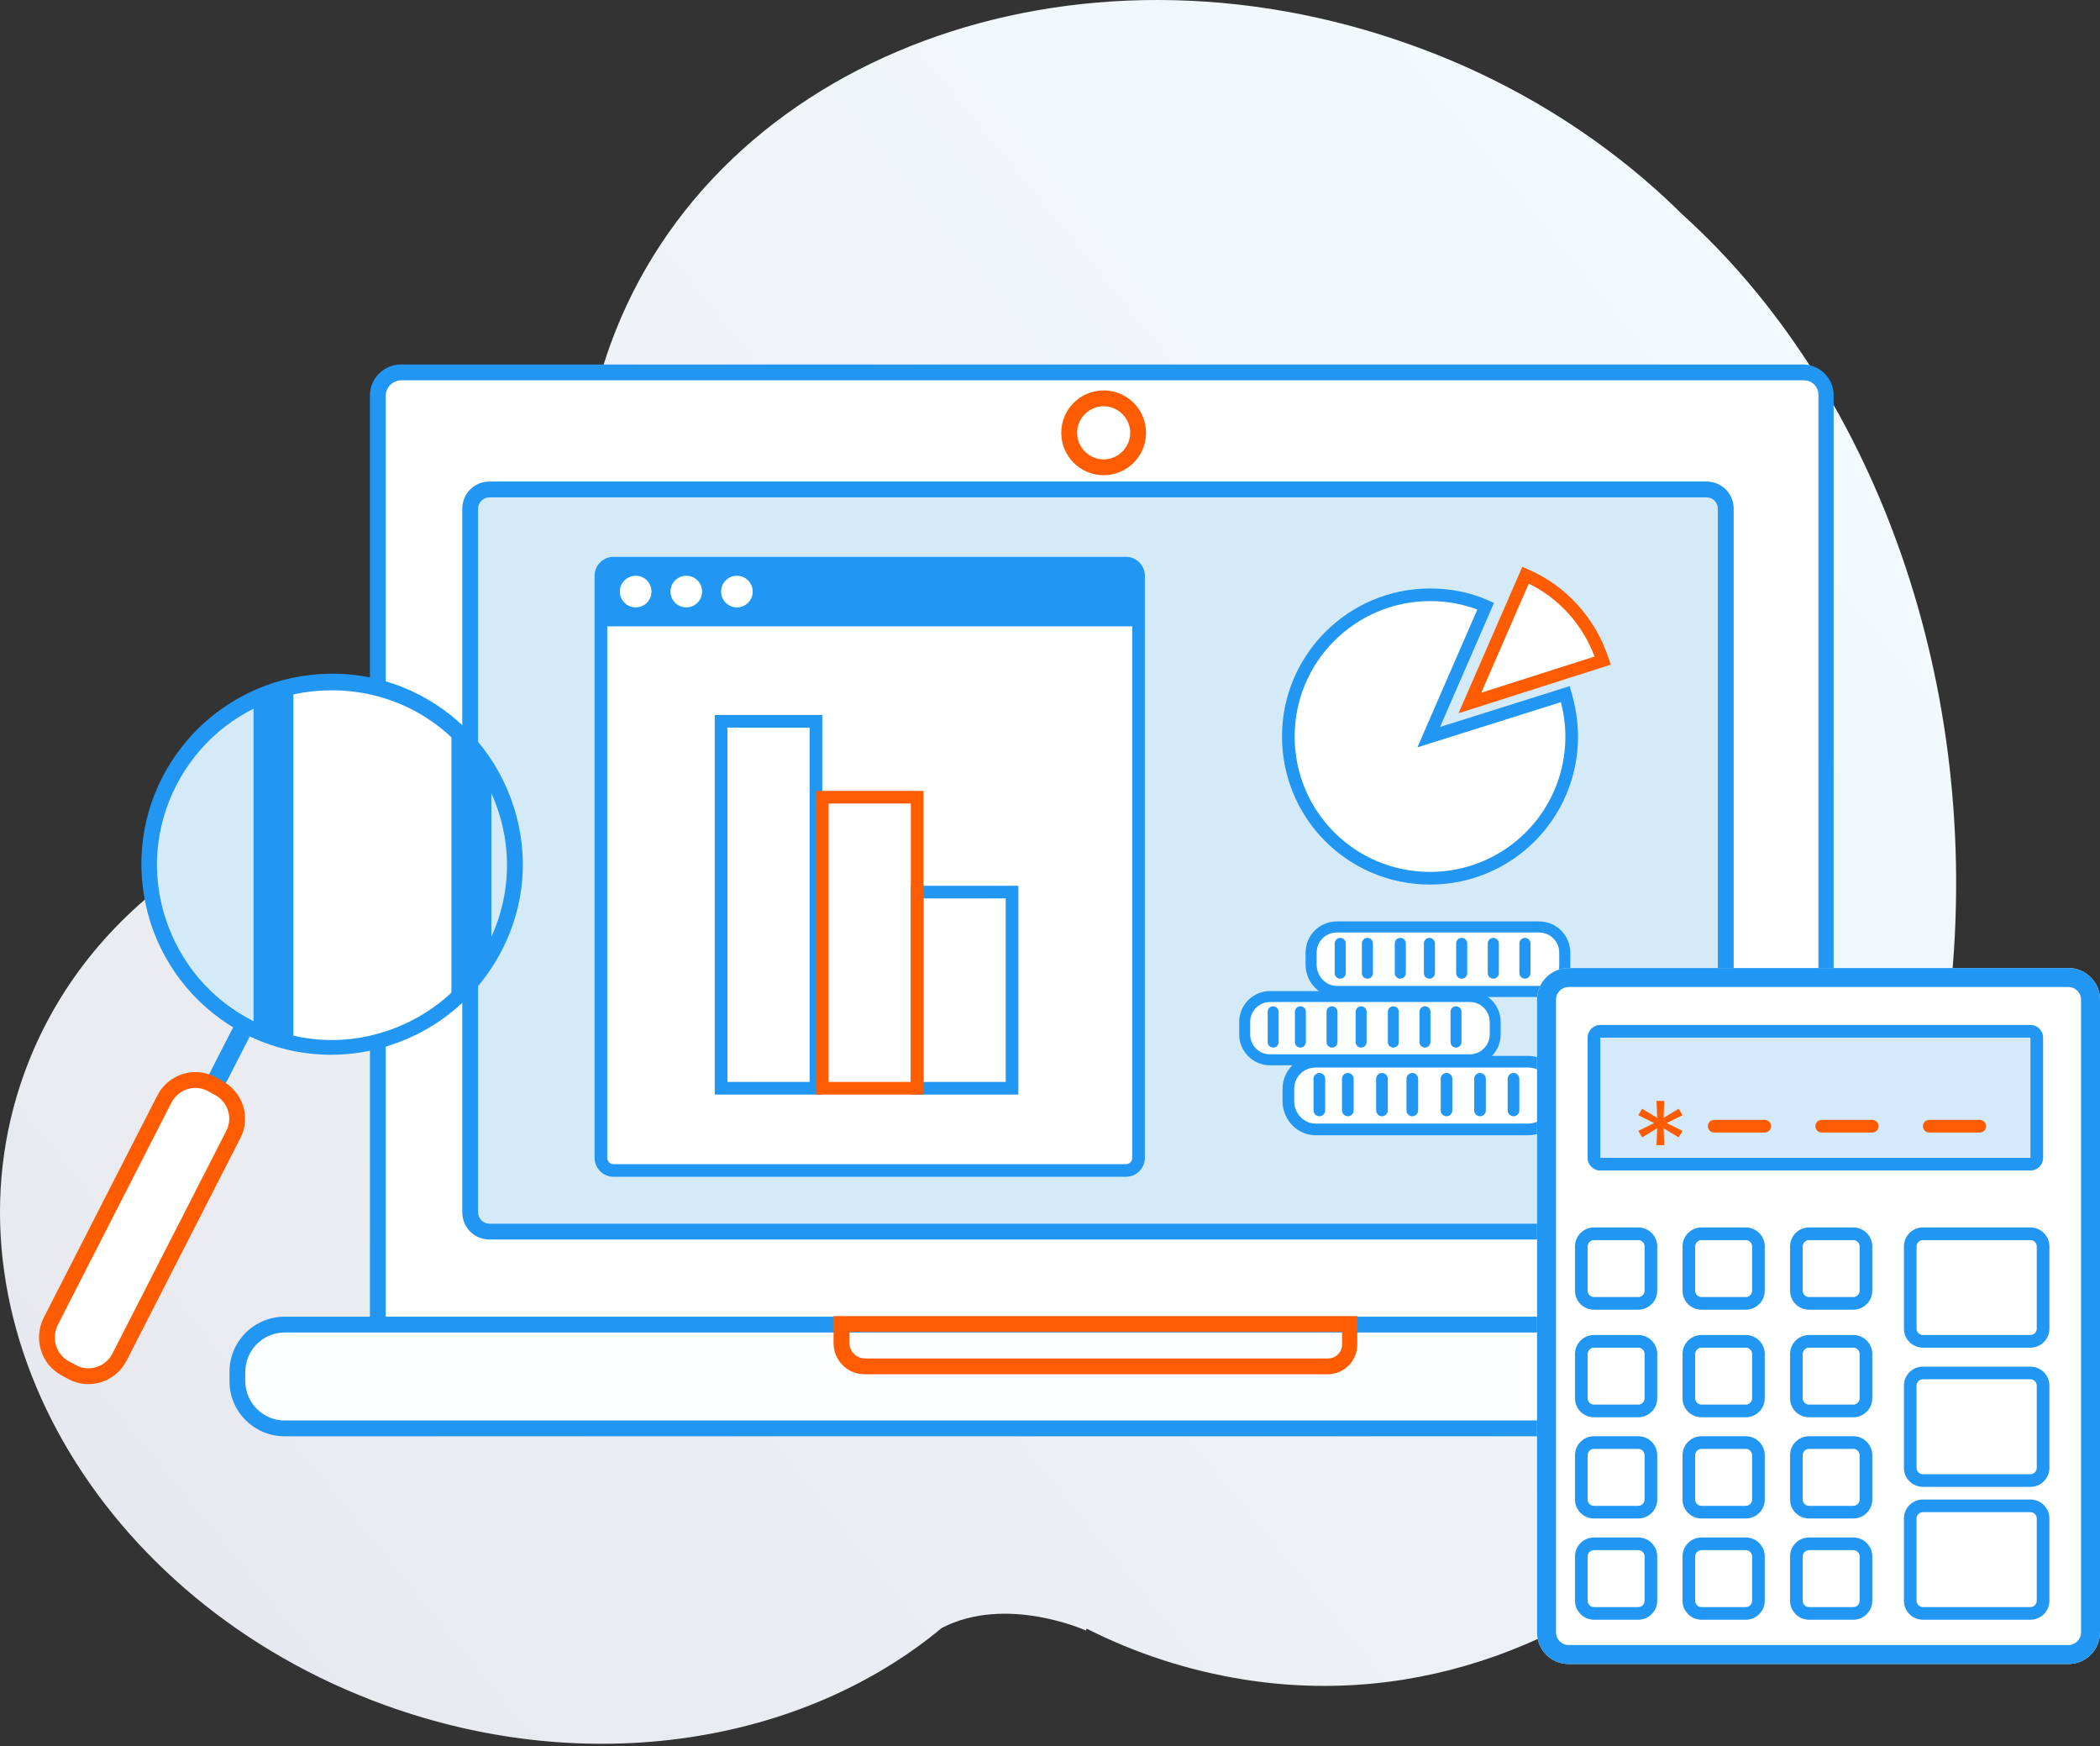 <svg xmlns="http://www.w3.org/2000/svg" width="332" height="276" viewBox="0 0 332 276" fill="none"><rect x="0" y="0" width="332" height="276" fill="#333333" stroke="none"/><path d="M148.883 257.307C159.083 252.007 171.683 257.707 171.683 257.707L171.783 257.407C179.483 261.307 187.783 264.007 196.383 265.407C251.883 274.407 302.183 224.707 308.583 154.407C312.983 106.007 295.483 60.507 265.983 33.907C254.583 22.607 240.083 13.207 223.383 7.207C169.783 -12.193 112.983 8.907 96.483 54.507C90.883 70.007 90.583 86.307 94.883 101.807C95.383 106.907 95.283 114.607 90.783 117.007C90.783 117.007 88.283 120.207 69.283 123.407L69.383 123.507C39.383 126.007 13.583 142.907 3.883 169.507C-10.217 208.207 15.283 253.007 60.883 269.507C93.183 281.207 126.983 275.507 148.883 257.307Z" fill="url(#paint0_linear_160_3230)"></path><path d="M58.781 210.007H287.781V62.907C287.781 60.907 286.181 59.307 284.181 59.307H62.481C60.481 59.307 58.781 61.007 58.781 63.007V210.007Z" fill="white"></path><path d="M289.984 210.807H58.484V62.507C58.484 59.807 60.684 57.607 63.384 57.607H285.084C287.684 57.607 289.884 59.807 289.884 62.407V210.807H289.984ZM60.984 208.307H287.484V62.407C287.484 61.107 286.484 60.107 285.184 60.107H63.484C62.084 60.107 60.984 61.207 60.984 62.607V208.307Z" fill="#2197F3"></path><path d="M44.984 225.807H301.984C306.084 225.807 309.484 222.507 309.484 218.307V216.807C309.484 212.707 306.184 209.307 301.984 209.307H44.984C40.884 209.307 37.484 212.607 37.484 216.807V218.307C37.584 222.507 40.884 225.807 44.984 225.807Z" fill="#FDFEFF"></path><path d="M301.981 227.007H44.981C40.181 227.007 36.281 223.107 36.281 218.307V216.807C36.281 212.007 40.181 208.107 44.981 208.107H301.981C306.781 208.107 310.681 212.007 310.681 216.807V218.307C310.681 223.107 306.781 227.007 301.981 227.007ZM44.981 210.607C41.581 210.607 38.781 213.407 38.781 216.807V218.307C38.781 221.707 41.581 224.507 44.981 224.507H301.981C305.381 224.507 308.181 221.707 308.181 218.307V216.807C308.181 213.407 305.381 210.607 301.981 210.607H44.981Z" fill="#2197F3"></path><path d="M209.881 217.207H136.681C133.981 217.207 131.781 215.007 131.781 212.307V208.007H214.581V212.507C214.581 215.107 212.481 217.207 209.881 217.207ZM134.281 210.407V212.207C134.281 213.607 135.381 214.707 136.781 214.707H209.981C211.181 214.707 212.181 213.707 212.181 212.507V210.507H134.281V210.407Z" fill="#FF5B01"></path><path d="M77.383 194.707H269.783C271.483 194.707 272.783 193.307 272.783 191.707V80.407C272.783 78.707 271.383 77.407 269.783 77.407H77.383C75.683 77.407 74.383 78.807 74.383 80.407V191.607C74.383 193.307 75.683 194.707 77.383 194.707Z" fill="#D4EAF9"></path><path d="M269.786 195.907H77.386C74.986 195.907 73.086 194.007 73.086 191.607V80.407C73.086 78.007 74.986 76.107 77.386 76.107H269.786C272.186 76.107 274.086 78.007 274.086 80.407V191.607C274.086 194.007 272.186 195.907 269.786 195.907ZM77.386 78.607C76.386 78.607 75.586 79.407 75.586 80.407V191.607C75.586 192.607 76.386 193.407 77.386 193.407H269.786C270.786 193.407 271.586 192.607 271.586 191.607V80.407C271.586 79.407 270.786 78.607 269.786 78.607H77.386Z" fill="#2197F3"></path><path d="M174.484 73.907C177.522 73.907 179.984 71.444 179.984 68.407C179.984 65.369 177.522 62.907 174.484 62.907C171.446 62.907 168.984 65.369 168.984 68.407C168.984 71.444 171.446 73.907 174.484 73.907Z" fill="white"></path><path d="M174.481 75.107C170.781 75.107 167.781 72.107 167.781 68.407C167.781 64.707 170.781 61.707 174.481 61.707C178.181 61.707 181.181 64.707 181.181 68.407C181.181 72.107 178.181 75.107 174.481 75.107ZM174.481 64.207C172.181 64.207 170.281 66.107 170.281 68.407C170.281 70.707 172.181 72.607 174.481 72.607C176.781 72.607 178.681 70.707 178.681 68.407C178.681 66.107 176.781 64.207 174.481 64.207Z" fill="#FF5B01"></path><path d="M207.98 178.507H241.58C243.98 178.507 245.88 176.607 245.88 174.207V172.107C245.88 169.707 243.98 167.807 241.58 167.807H207.98C205.58 167.807 203.68 169.707 203.68 172.107V174.207C203.78 176.607 205.68 178.507 207.98 178.507Z" fill="white"></path><path fill-rule="evenodd" clip-rule="evenodd" d="M202.766 172.107C202.766 169.198 205.078 166.886 207.986 166.886H241.586C244.494 166.886 246.806 169.198 246.806 172.107V174.207C246.806 177.115 244.494 179.427 241.586 179.427H207.986C205.158 179.427 202.885 177.102 202.766 174.245L202.766 174.226V172.107ZM207.986 168.727C206.094 168.727 204.606 170.215 204.606 172.107V174.186C204.696 176.12 206.22 177.586 207.986 177.586H241.586C243.478 177.586 244.966 176.098 244.966 174.207V172.107C244.966 170.215 243.478 168.727 241.586 168.727H207.986Z" fill="#2197F3"></path><path fill-rule="evenodd" clip-rule="evenodd" d="M239.28 169.586C239.788 169.586 240.2 169.998 240.2 170.507V175.507C240.2 176.015 239.788 176.427 239.28 176.427C238.771 176.427 238.359 176.015 238.359 175.507V170.507C238.359 169.998 238.771 169.586 239.28 169.586Z" fill="#2197F3"></path><path fill-rule="evenodd" clip-rule="evenodd" d="M233.983 169.586C234.491 169.586 234.903 169.998 234.903 170.507V175.507C234.903 176.015 234.491 176.427 233.983 176.427C233.475 176.427 233.062 176.015 233.062 175.507V170.507C233.062 169.998 233.475 169.586 233.983 169.586Z" fill="#2197F3"></path><path fill-rule="evenodd" clip-rule="evenodd" d="M228.686 169.586C229.194 169.586 229.606 169.998 229.606 170.507V175.507C229.606 176.015 229.194 176.427 228.686 176.427C228.178 176.427 227.766 176.015 227.766 175.507V170.507C227.766 169.998 228.178 169.586 228.686 169.586Z" fill="#2197F3"></path><path fill-rule="evenodd" clip-rule="evenodd" d="M223.28 169.586C223.788 169.586 224.2 169.998 224.2 170.507V175.507C224.2 176.015 223.788 176.427 223.28 176.427C222.771 176.427 222.359 176.015 222.359 175.507V170.507C222.359 169.998 222.771 169.586 223.28 169.586Z" fill="#2197F3"></path><path fill-rule="evenodd" clip-rule="evenodd" d="M218.483 169.586C218.991 169.586 219.403 169.998 219.403 170.507V175.507C219.403 176.015 218.991 176.427 218.483 176.427C217.975 176.427 217.562 176.015 217.562 175.507V170.507C217.562 169.998 217.975 169.586 218.483 169.586Z" fill="#2197F3"></path><path fill-rule="evenodd" clip-rule="evenodd" d="M213.084 169.586C213.593 169.586 214.005 169.998 214.005 170.507V175.507C214.005 176.015 213.593 176.427 213.084 176.427C212.576 176.427 212.164 176.015 212.164 175.507V170.507C212.164 169.998 212.576 169.586 213.084 169.586Z" fill="#2197F3"></path><path fill-rule="evenodd" clip-rule="evenodd" d="M208.584 169.586C209.093 169.586 209.505 169.998 209.505 170.507V175.507C209.505 176.015 209.093 176.427 208.584 176.427C208.076 176.427 207.664 176.015 207.664 175.507V170.507C207.664 169.998 208.076 169.586 208.584 169.586Z" fill="#2197F3"></path><path d="M211.381 156.707H243.281C245.581 156.707 247.381 154.907 247.381 152.607V150.607C247.381 148.307 245.581 146.507 243.281 146.507H211.381C209.081 146.507 207.281 148.307 207.281 150.607V152.607C207.381 154.907 209.181 156.707 211.381 156.707Z" fill="white"></path><path fill-rule="evenodd" clip-rule="evenodd" d="M206.406 150.607C206.406 147.823 208.598 145.631 211.382 145.631H243.282C246.066 145.631 248.258 147.823 248.258 150.607V152.607C248.258 155.39 246.066 157.582 243.282 157.582H211.382C208.678 157.582 206.526 155.378 206.407 152.645L206.406 152.626V150.607ZM211.382 147.382C209.566 147.382 208.158 148.79 208.158 150.607V152.587C208.248 154.445 209.691 155.831 211.382 155.831H243.282C245.098 155.831 246.506 154.423 246.506 152.607V150.607C246.506 148.79 245.098 147.382 243.282 147.382H211.382Z" fill="#2197F3"></path><path fill-rule="evenodd" clip-rule="evenodd" d="M241.087 148.231C241.57 148.231 241.963 148.623 241.963 149.107V153.807C241.963 154.29 241.57 154.682 241.087 154.682C240.603 154.682 240.211 154.29 240.211 153.807V149.107C240.211 148.623 240.603 148.231 241.087 148.231Z" fill="#2197F3"></path><path fill-rule="evenodd" clip-rule="evenodd" d="M236.087 148.231C236.57 148.231 236.963 148.623 236.963 149.107V153.807C236.963 154.29 236.57 154.682 236.087 154.682C235.603 154.682 235.211 154.29 235.211 153.807V149.107C235.211 148.623 235.603 148.231 236.087 148.231Z" fill="#2197F3"></path><path fill-rule="evenodd" clip-rule="evenodd" d="M231.087 148.231C231.57 148.231 231.963 148.623 231.963 149.107V153.807C231.963 154.29 231.57 154.682 231.087 154.682C230.603 154.682 230.211 154.29 230.211 153.807V149.107C230.211 148.623 230.603 148.231 231.087 148.231Z" fill="#2197F3"></path><path fill-rule="evenodd" clip-rule="evenodd" d="M225.985 148.231C226.469 148.231 226.861 148.623 226.861 149.107V153.807C226.861 154.29 226.469 154.682 225.985 154.682C225.501 154.682 225.109 154.29 225.109 153.807V149.107C225.109 148.623 225.501 148.231 225.985 148.231Z" fill="#2197F3"></path><path fill-rule="evenodd" clip-rule="evenodd" d="M221.384 148.231C221.867 148.231 222.259 148.623 222.259 149.107V153.807C222.259 154.29 221.867 154.682 221.384 154.682C220.9 154.682 220.508 154.29 220.508 153.807V149.107C220.508 148.623 220.9 148.231 221.384 148.231Z" fill="#2197F3"></path><path fill-rule="evenodd" clip-rule="evenodd" d="M216.18 148.231C216.664 148.231 217.056 148.623 217.056 149.107V153.807C217.056 154.29 216.664 154.682 216.18 154.682C215.697 154.682 215.305 154.29 215.305 153.807V149.107C215.305 148.623 215.697 148.231 216.18 148.231Z" fill="#2197F3"></path><path fill-rule="evenodd" clip-rule="evenodd" d="M211.884 148.231C212.367 148.231 212.759 148.623 212.759 149.107V153.807C212.759 154.29 212.367 154.682 211.884 154.682C211.4 154.682 211.008 154.29 211.008 153.807V149.107C211.008 148.623 211.4 148.231 211.884 148.231Z" fill="#2197F3"></path><path d="M200.781 167.507H232.381C234.581 167.507 236.381 165.707 236.381 163.507V161.507C236.381 159.307 234.581 157.507 232.381 157.507H200.781C198.581 157.507 196.781 159.307 196.781 161.507V163.507C196.781 165.707 198.581 167.507 200.781 167.507Z" fill="white"></path><path fill-rule="evenodd" clip-rule="evenodd" d="M195.914 161.507C195.914 158.828 198.102 156.64 200.78 156.64H232.38C235.059 156.64 237.247 158.828 237.247 161.507V163.507C237.247 166.185 235.059 168.373 232.38 168.373H200.78C198.102 168.373 195.914 166.185 195.914 163.507V161.507ZM200.78 158.373C199.059 158.373 197.647 159.785 197.647 161.507V163.507C197.647 165.228 199.059 166.64 200.78 166.64H232.38C234.102 166.64 235.514 165.228 235.514 163.507V161.507C235.514 159.785 234.102 158.373 232.38 158.373H200.78Z" fill="#2197F3"></path><path fill-rule="evenodd" clip-rule="evenodd" d="M230.187 159.04C230.665 159.04 231.053 159.428 231.053 159.907V164.707C231.053 165.185 230.665 165.573 230.187 165.573C229.708 165.573 229.32 165.185 229.32 164.707V159.907C229.32 159.428 229.708 159.04 230.187 159.04Z" fill="#2197F3"></path><path fill-rule="evenodd" clip-rule="evenodd" d="M225.28 159.04C225.759 159.04 226.147 159.428 226.147 159.907V164.707C226.147 165.185 225.759 165.573 225.28 165.573C224.802 165.573 224.414 165.185 224.414 164.707V159.907C224.414 159.428 224.802 159.04 225.28 159.04Z" fill="#2197F3"></path><path fill-rule="evenodd" clip-rule="evenodd" d="M220.28 159.04C220.759 159.04 221.147 159.428 221.147 159.907V164.707C221.147 165.185 220.759 165.573 220.28 165.573C219.802 165.573 219.414 165.185 219.414 164.707V159.907C219.414 159.428 219.802 159.04 220.28 159.04Z" fill="#2197F3"></path><path fill-rule="evenodd" clip-rule="evenodd" d="M215.187 159.04C215.665 159.04 216.053 159.428 216.053 159.907V164.707C216.053 165.185 215.665 165.573 215.187 165.573C214.708 165.573 214.32 165.185 214.32 164.707V159.907C214.32 159.428 214.708 159.04 215.187 159.04Z" fill="#2197F3"></path><path fill-rule="evenodd" clip-rule="evenodd" d="M210.585 159.04C211.063 159.04 211.451 159.428 211.451 159.907V164.707C211.451 165.185 211.063 165.573 210.585 165.573C210.107 165.573 209.719 165.185 209.719 164.707V159.907C209.719 159.428 210.107 159.04 210.585 159.04Z" fill="#2197F3"></path><path fill-rule="evenodd" clip-rule="evenodd" d="M205.585 159.04C206.063 159.04 206.451 159.428 206.451 159.907V164.707C206.451 165.185 206.063 165.573 205.585 165.573C205.107 165.573 204.719 165.185 204.719 164.707V159.907C204.719 159.428 205.107 159.04 205.585 159.04Z" fill="#2197F3"></path><path fill-rule="evenodd" clip-rule="evenodd" d="M201.28 159.04C201.759 159.04 202.147 159.428 202.147 159.907V164.707C202.147 165.185 201.759 165.573 201.28 165.573C200.802 165.573 200.414 165.185 200.414 164.707V159.907C200.414 159.428 200.802 159.04 201.28 159.04Z" fill="#2197F3"></path><path d="M37.63 160.863L26.914 181.778L29.584 183.146L40.3 162.231L37.63 160.863Z" fill="#2197F3"></path><path d="M52.58 165.607C68.541 165.607 81.48 152.668 81.48 136.707C81.48 120.746 68.541 107.807 52.58 107.807C36.619 107.807 23.68 120.746 23.68 136.707C23.68 152.668 36.619 165.607 52.58 165.607Z" fill="#D4EAF9"></path><path d="M10.387 216.307L11.487 216.907C14.187 218.307 17.487 217.207 18.887 214.507L36.887 179.307C38.287 176.607 37.187 173.307 34.487 171.907L33.387 171.307C30.687 169.907 27.387 171.007 25.987 173.707L7.987 208.907C6.687 211.607 7.687 214.907 10.387 216.307Z" fill="white"></path><path fill-rule="evenodd" clip-rule="evenodd" d="M24.877 173.131C26.585 169.837 30.63 168.469 33.962 170.197L33.974 170.203L35.074 170.803C38.358 172.514 39.721 176.552 37.998 179.879C37.997 179.88 37.997 179.881 37.996 179.882L19.999 215.076L19.996 215.082C18.288 218.376 14.243 219.744 10.911 218.016L10.899 218.01L9.799 217.41C6.479 215.68 5.283 211.639 6.86 208.364L6.867 208.351L24.877 173.131ZM27.098 174.279C27.097 174.28 27.097 174.281 27.096 174.282L9.107 209.462C8.095 211.58 8.895 214.125 10.962 215.197L10.973 215.203L12.073 215.803C14.138 216.866 16.684 216.034 17.775 213.934C17.776 213.933 17.776 213.932 17.777 213.931L35.777 178.731C36.849 176.663 36.017 174.108 33.911 173.016L33.899 173.01L32.8 172.411C30.735 171.347 28.189 172.179 27.098 174.279Z" fill="#FF5B01"></path><path d="M61.981 164.207C65.381 163.107 68.481 161.407 71.281 159.207V114.107C69.781 112.907 68.081 111.807 66.281 110.907C62.181 108.807 57.681 107.707 53.081 107.707C50.581 107.707 48.181 108.007 45.781 108.707V164.707C51.081 166.107 56.681 166.007 61.981 164.207Z" fill="white"></path><path d="M46.386 108.307C45.486 108.507 44.486 108.707 43.586 109.007C42.386 109.407 41.186 109.907 40.086 110.407V162.707C42.086 163.707 44.186 164.407 46.386 164.807V108.307Z" fill="#2197F3"></path><path d="M77.683 151.107V122.307C76.083 119.207 73.983 116.507 71.383 114.207V159.307C73.883 157.007 75.983 154.207 77.683 151.107Z" fill="#2197F3"></path><path d="M81.185 127.407C78.685 119.707 73.385 113.507 66.285 109.807C59.085 106.107 50.985 105.507 43.285 107.907C35.585 110.407 29.385 115.707 25.685 122.807C21.985 130.007 21.385 138.107 23.785 145.807C26.285 153.507 31.585 159.707 38.685 163.407C42.985 165.607 47.585 166.707 52.385 166.707C55.485 166.707 58.685 166.207 61.685 165.207C69.385 162.707 75.585 157.407 79.285 150.307C82.985 143.207 83.685 135.107 81.185 127.407ZM77.085 149.307C73.685 155.907 67.985 160.707 60.985 163.007C53.985 165.307 46.485 164.707 39.885 161.307C33.285 157.907 28.485 152.207 26.185 145.207C23.885 138.207 24.485 130.707 27.885 124.107C31.285 117.507 36.985 112.707 43.985 110.407C46.785 109.507 49.585 109.107 52.485 109.107C56.885 109.107 61.085 110.107 65.085 112.107C71.685 115.507 76.485 121.207 78.785 128.207C81.085 135.207 80.485 142.707 77.085 149.307Z" fill="#2197F3"></path><path d="M232.383 111.107L253.383 104.407C251.383 98.306 246.983 93.406 241.183 90.906L232.383 111.107Z" fill="white"></path><path fill-rule="evenodd" clip-rule="evenodd" d="M240.665 89.594L241.58 89.988C247.651 92.605 252.248 97.731 254.334 104.095L254.648 105.053L230.586 112.73L240.665 89.594ZM241.693 92.241L234.182 109.483L252.098 103.767C250.174 98.691 246.479 94.584 241.693 92.241Z" fill="#FF5B01"></path><path d="M225.88 116.507L234.88 95.807C232.18 94.607 229.18 94.007 226.08 94.007C213.78 94.007 203.68 104.007 203.68 116.407C203.68 128.807 213.68 138.807 226.08 138.807C238.48 138.807 248.48 128.807 248.48 116.407C248.48 114.107 248.08 111.807 247.48 109.707L225.88 116.507Z" fill="white"></path><path fill-rule="evenodd" clip-rule="evenodd" d="M202.68 116.407C202.68 103.451 213.23 93.007 226.08 93.007C229.308 93.007 232.448 93.631 235.286 94.893L236.192 95.296L227.671 114.894L248.159 108.444L248.441 109.432C249.061 111.601 249.48 113.994 249.48 116.407C249.48 129.359 239.032 139.807 226.08 139.807C213.127 139.807 202.68 129.359 202.68 116.407ZM226.08 95.007C214.329 95.007 204.68 104.562 204.68 116.407C204.68 128.254 214.232 137.807 226.08 137.807C237.927 137.807 247.48 128.254 247.48 116.407C247.48 114.571 247.211 112.722 246.782 110.975L224.088 118.119L233.557 96.342C231.237 95.454 228.702 95.007 226.08 95.007Z" fill="#2197F3"></path><path d="M94 91C94 89.343 95.343 88 97 88H178C179.657 88 181 89.343 181 91V183C181 184.657 179.657 186 178 186H97C95.343 186 94 184.657 94 183V91Z" fill="white"></path><path fill-rule="evenodd" clip-rule="evenodd" d="M178 90H97C96.448 90 96 90.448 96 91V183C96 183.552 96.448 184 97 184H178C178.552 184 179 183.552 179 183V91C179 90.448 178.552 90 178 90ZM97 88C95.343 88 94 89.343 94 91V183C94 184.657 95.343 186 97 186H178C179.657 186 181 184.657 181 183V91C181 89.343 179.657 88 178 88H97Z" fill="#2197F3"></path><path d="M95 92C95 90.343 96.343 89 98 89H177C178.657 89 180 90.343 180 92V99H95V92Z" fill="#2197F3"></path><path d="M103 93.5C103 94.881 101.881 96 100.5 96C99.119 96 98 94.881 98 93.5C98 92.119 99.119 91 100.5 91C101.881 91 103 92.119 103 93.5Z" fill="white"></path><path d="M111 93.5C111 94.881 109.881 96 108.5 96C107.119 96 106 94.881 106 93.5C106 92.119 107.119 91 108.5 91C109.881 91 111 92.119 111 93.5Z" fill="white"></path><path d="M119 93.5C119 94.881 117.881 96 116.5 96C115.119 96 114 94.881 114 93.5C114 92.119 115.119 91 116.5 91C117.881 91 119 92.119 119 93.5Z" fill="white"></path><path fill-rule="evenodd" clip-rule="evenodd" d="M113 113H130V173H113V113ZM115 115V171H128V115H115Z" fill="#2197F3"></path><path fill-rule="evenodd" clip-rule="evenodd" d="M144 140H161V173H144V140ZM146 142V171H159V142H146Z" fill="#2197F3"></path><path fill-rule="evenodd" clip-rule="evenodd" d="M129 125H146V173H129V125ZM131 127V171H144V127H131Z" fill="#FF5B01"></path><path d="M243 158C243 155.239 245.239 153 248 153H327C329.761 153 332 155.239 332 158V258C332 260.761 329.761 263 327 263H248C245.239 263 243 260.761 243 258V158Z" fill="white"></path><path fill-rule="evenodd" clip-rule="evenodd" d="M327 156H248C246.895 156 246 156.895 246 158V258C246 259.105 246.895 260 248 260H327C328.105 260 329 259.105 329 258V158C329 156.895 328.105 156 327 156ZM248 153C245.239 153 243 155.239 243 158V258C243 260.761 245.239 263 248 263H327C329.761 263 332 260.761 332 258V158C332 155.239 329.761 153 327 153H248Z" fill="#2197F3"></path><path d="M251 164C251 162.895 251.895 162 253 162H321C322.105 162 323 162.895 323 164V183C323 184.105 322.105 185 321 185H253C251.895 185 251 184.105 251 183V164Z" fill="#D4E9F9"></path><path fill-rule="evenodd" clip-rule="evenodd" d="M321 164H253V183H321V164ZM253 162C251.895 162 251 162.895 251 164V183C251 184.105 251.895 185 253 185H321C322.105 185 323 184.105 323 183V164C323 162.895 322.105 162 321 162H253Z" fill="#2197F3"></path><path d="M261.887 181L261.989 178.326L259.613 179.76L259 178.74L261.504 177.5L259 176.26L259.613 175.24L261.989 176.674L261.887 174H263.113L263.011 176.674L265.387 175.24L266 176.26L263.496 177.5L266 178.74L265.387 179.76L263.011 178.326L263.113 181H261.887Z" fill="#FF5B01"></path><path fill-rule="evenodd" clip-rule="evenodd" d="M270 178C270 177.448 270.448 177 271 177H279C279.552 177 280 177.448 280 178C280 178.552 279.552 179 279 179H271C270.448 179 270 178.552 270 178Z" fill="#FF5B01"></path><path fill-rule="evenodd" clip-rule="evenodd" d="M287 178C287 177.448 287.448 177 288 177H296C296.552 177 297 177.448 297 178C297 178.552 296.552 179 296 179H288C287.448 179 287 178.552 287 178Z" fill="#FF5B01"></path><path fill-rule="evenodd" clip-rule="evenodd" d="M304 178C304 177.448 304.448 177 305 177H313C313.552 177 314 177.448 314 178C314 178.552 313.552 179 313 179H305C304.448 179 304 178.552 304 178Z" fill="#FF5B01"></path><path fill-rule="evenodd" clip-rule="evenodd" d="M249 197C249 195.343 250.343 194 252 194H259C260.657 194 262 195.343 262 197V204C262 205.657 260.657 207 259 207H252C250.343 207 249 205.657 249 204V197ZM252 196C251.448 196 251 196.448 251 197V204C251 204.552 251.448 205 252 205H259C259.552 205 260 204.552 260 204V197C260 196.448 259.552 196 259 196H252Z" fill="#2197F3"></path><path fill-rule="evenodd" clip-rule="evenodd" d="M266 197C266 195.343 267.343 194 269 194H276C277.657 194 279 195.343 279 197V204C279 205.657 277.657 207 276 207H269C267.343 207 266 205.657 266 204V197ZM269 196C268.448 196 268 196.448 268 197V204C268 204.552 268.448 205 269 205H276C276.552 205 277 204.552 277 204V197C277 196.448 276.552 196 276 196H269Z" fill="#2197F3"></path><path fill-rule="evenodd" clip-rule="evenodd" d="M283 197C283 195.343 284.343 194 286 194H293C294.657 194 296 195.343 296 197V204C296 205.657 294.657 207 293 207H286C284.343 207 283 205.657 283 204V197ZM286 196C285.448 196 285 196.448 285 197V204C285 204.552 285.448 205 286 205H293C293.552 205 294 204.552 294 204V197C294 196.448 293.552 196 293 196H286Z" fill="#2197F3"></path><path fill-rule="evenodd" clip-rule="evenodd" d="M301 197C301 195.343 302.343 194 304 194H321C322.657 194 324 195.343 324 197V210C324 211.657 322.657 213 321 213H304C302.343 213 301 211.657 301 210V197ZM304 196C303.448 196 303 196.448 303 197V210C303 210.552 303.448 211 304 211H321C321.552 211 322 210.552 322 210V197C322 196.448 321.552 196 321 196H304Z" fill="#2197F3"></path><path fill-rule="evenodd" clip-rule="evenodd" d="M301 219C301 217.343 302.343 216 304 216H321C322.657 216 324 217.343 324 219V232C324 233.657 322.657 235 321 235H304C302.343 235 301 233.657 301 232V219ZM304 218C303.448 218 303 218.448 303 219V232C303 232.552 303.448 233 304 233H321C321.552 233 322 232.552 322 232V219C322 218.448 321.552 218 321 218H304Z" fill="#2197F3"></path><path fill-rule="evenodd" clip-rule="evenodd" d="M301 240C301 238.343 302.343 237 304 237H321C322.657 237 324 238.343 324 240V253C324 254.657 322.657 256 321 256H304C302.343 256 301 254.657 301 253V240ZM304 239C303.448 239 303 239.448 303 240V253C303 253.552 303.448 254 304 254H321C321.552 254 322 253.552 322 253V240C322 239.448 321.552 239 321 239H304Z" fill="#2197F3"></path><path fill-rule="evenodd" clip-rule="evenodd" d="M249 214C249 212.343 250.343 211 252 211H259C260.657 211 262 212.343 262 214V221C262 222.657 260.657 224 259 224H252C250.343 224 249 222.657 249 221V214ZM252 213C251.448 213 251 213.448 251 214V221C251 221.552 251.448 222 252 222H259C259.552 222 260 221.552 260 221V214C260 213.448 259.552 213 259 213H252Z" fill="#2197F3"></path><path fill-rule="evenodd" clip-rule="evenodd" d="M266 214C266 212.343 267.343 211 269 211H276C277.657 211 279 212.343 279 214V221C279 222.657 277.657 224 276 224H269C267.343 224 266 222.657 266 221V214ZM269 213C268.448 213 268 213.448 268 214V221C268 221.552 268.448 222 269 222H276C276.552 222 277 221.552 277 221V214C277 213.448 276.552 213 276 213H269Z" fill="#2197F3"></path><path fill-rule="evenodd" clip-rule="evenodd" d="M283 214C283 212.343 284.343 211 286 211H293C294.657 211 296 212.343 296 214V221C296 222.657 294.657 224 293 224H286C284.343 224 283 222.657 283 221V214ZM286 213C285.448 213 285 213.448 285 214V221C285 221.552 285.448 222 286 222H293C293.552 222 294 221.552 294 221V214C294 213.448 293.552 213 293 213H286Z" fill="#2197F3"></path><path fill-rule="evenodd" clip-rule="evenodd" d="M249 230C249 228.343 250.343 227 252 227H259C260.657 227 262 228.343 262 230V237C262 238.657 260.657 240 259 240H252C250.343 240 249 238.657 249 237V230ZM252 229C251.448 229 251 229.448 251 230V237C251 237.552 251.448 238 252 238H259C259.552 238 260 237.552 260 237V230C260 229.448 259.552 229 259 229H252Z" fill="#2197F3"></path><path fill-rule="evenodd" clip-rule="evenodd" d="M266 230C266 228.343 267.343 227 269 227H276C277.657 227 279 228.343 279 230V237C279 238.657 277.657 240 276 240H269C267.343 240 266 238.657 266 237V230ZM269 229C268.448 229 268 229.448 268 230V237C268 237.552 268.448 238 269 238H276C276.552 238 277 237.552 277 237V230C277 229.448 276.552 229 276 229H269Z" fill="#2197F3"></path><path fill-rule="evenodd" clip-rule="evenodd" d="M283 230C283 228.343 284.343 227 286 227H293C294.657 227 296 228.343 296 230V237C296 238.657 294.657 240 293 240H286C284.343 240 283 238.657 283 237V230ZM286 229C285.448 229 285 229.448 285 230V237C285 237.552 285.448 238 286 238H293C293.552 238 294 237.552 294 237V230C294 229.448 293.552 229 293 229H286Z" fill="#2197F3"></path><path fill-rule="evenodd" clip-rule="evenodd" d="M249 246C249 244.343 250.343 243 252 243H259C260.657 243 262 244.343 262 246V253C262 254.657 260.657 256 259 256H252C250.343 256 249 254.657 249 253V246ZM252 245C251.448 245 251 245.448 251 246V253C251 253.552 251.448 254 252 254H259C259.552 254 260 253.552 260 253V246C260 245.448 259.552 245 259 245H252Z" fill="#2197F3"></path><path fill-rule="evenodd" clip-rule="evenodd" d="M266 246C266 244.343 267.343 243 269 243H276C277.657 243 279 244.343 279 246V253C279 254.657 277.657 256 276 256H269C267.343 256 266 254.657 266 253V246ZM269 245C268.448 245 268 245.448 268 246V253C268 253.552 268.448 254 269 254H276C276.552 254 277 253.552 277 253V246C277 245.448 276.552 245 276 245H269Z" fill="#2197F3"></path><path fill-rule="evenodd" clip-rule="evenodd" d="M283 246C283 244.343 284.343 243 286 243H293C294.657 243 296 244.343 296 246V253C296 254.657 294.657 256 293 256H286C284.343 256 283 254.657 283 253V246ZM286 245C285.448 245 285 245.448 285 246V253C285 253.552 285.448 254 286 254H293C293.552 254 294 253.552 294 253V246C294 245.448 293.552 245 293 245H286Z" fill="#2197F3"></path><defs><linearGradient id="paint0_linear_160_3230" x1="1.598" y1="245.968" x2="258.801" y2="36.083" gradientUnits="userSpaceOnUse"><stop stop-color="#E7E8EF"></stop><stop offset="0.995" stop-color="#F2FAFB"></stop></linearGradient></defs></svg>